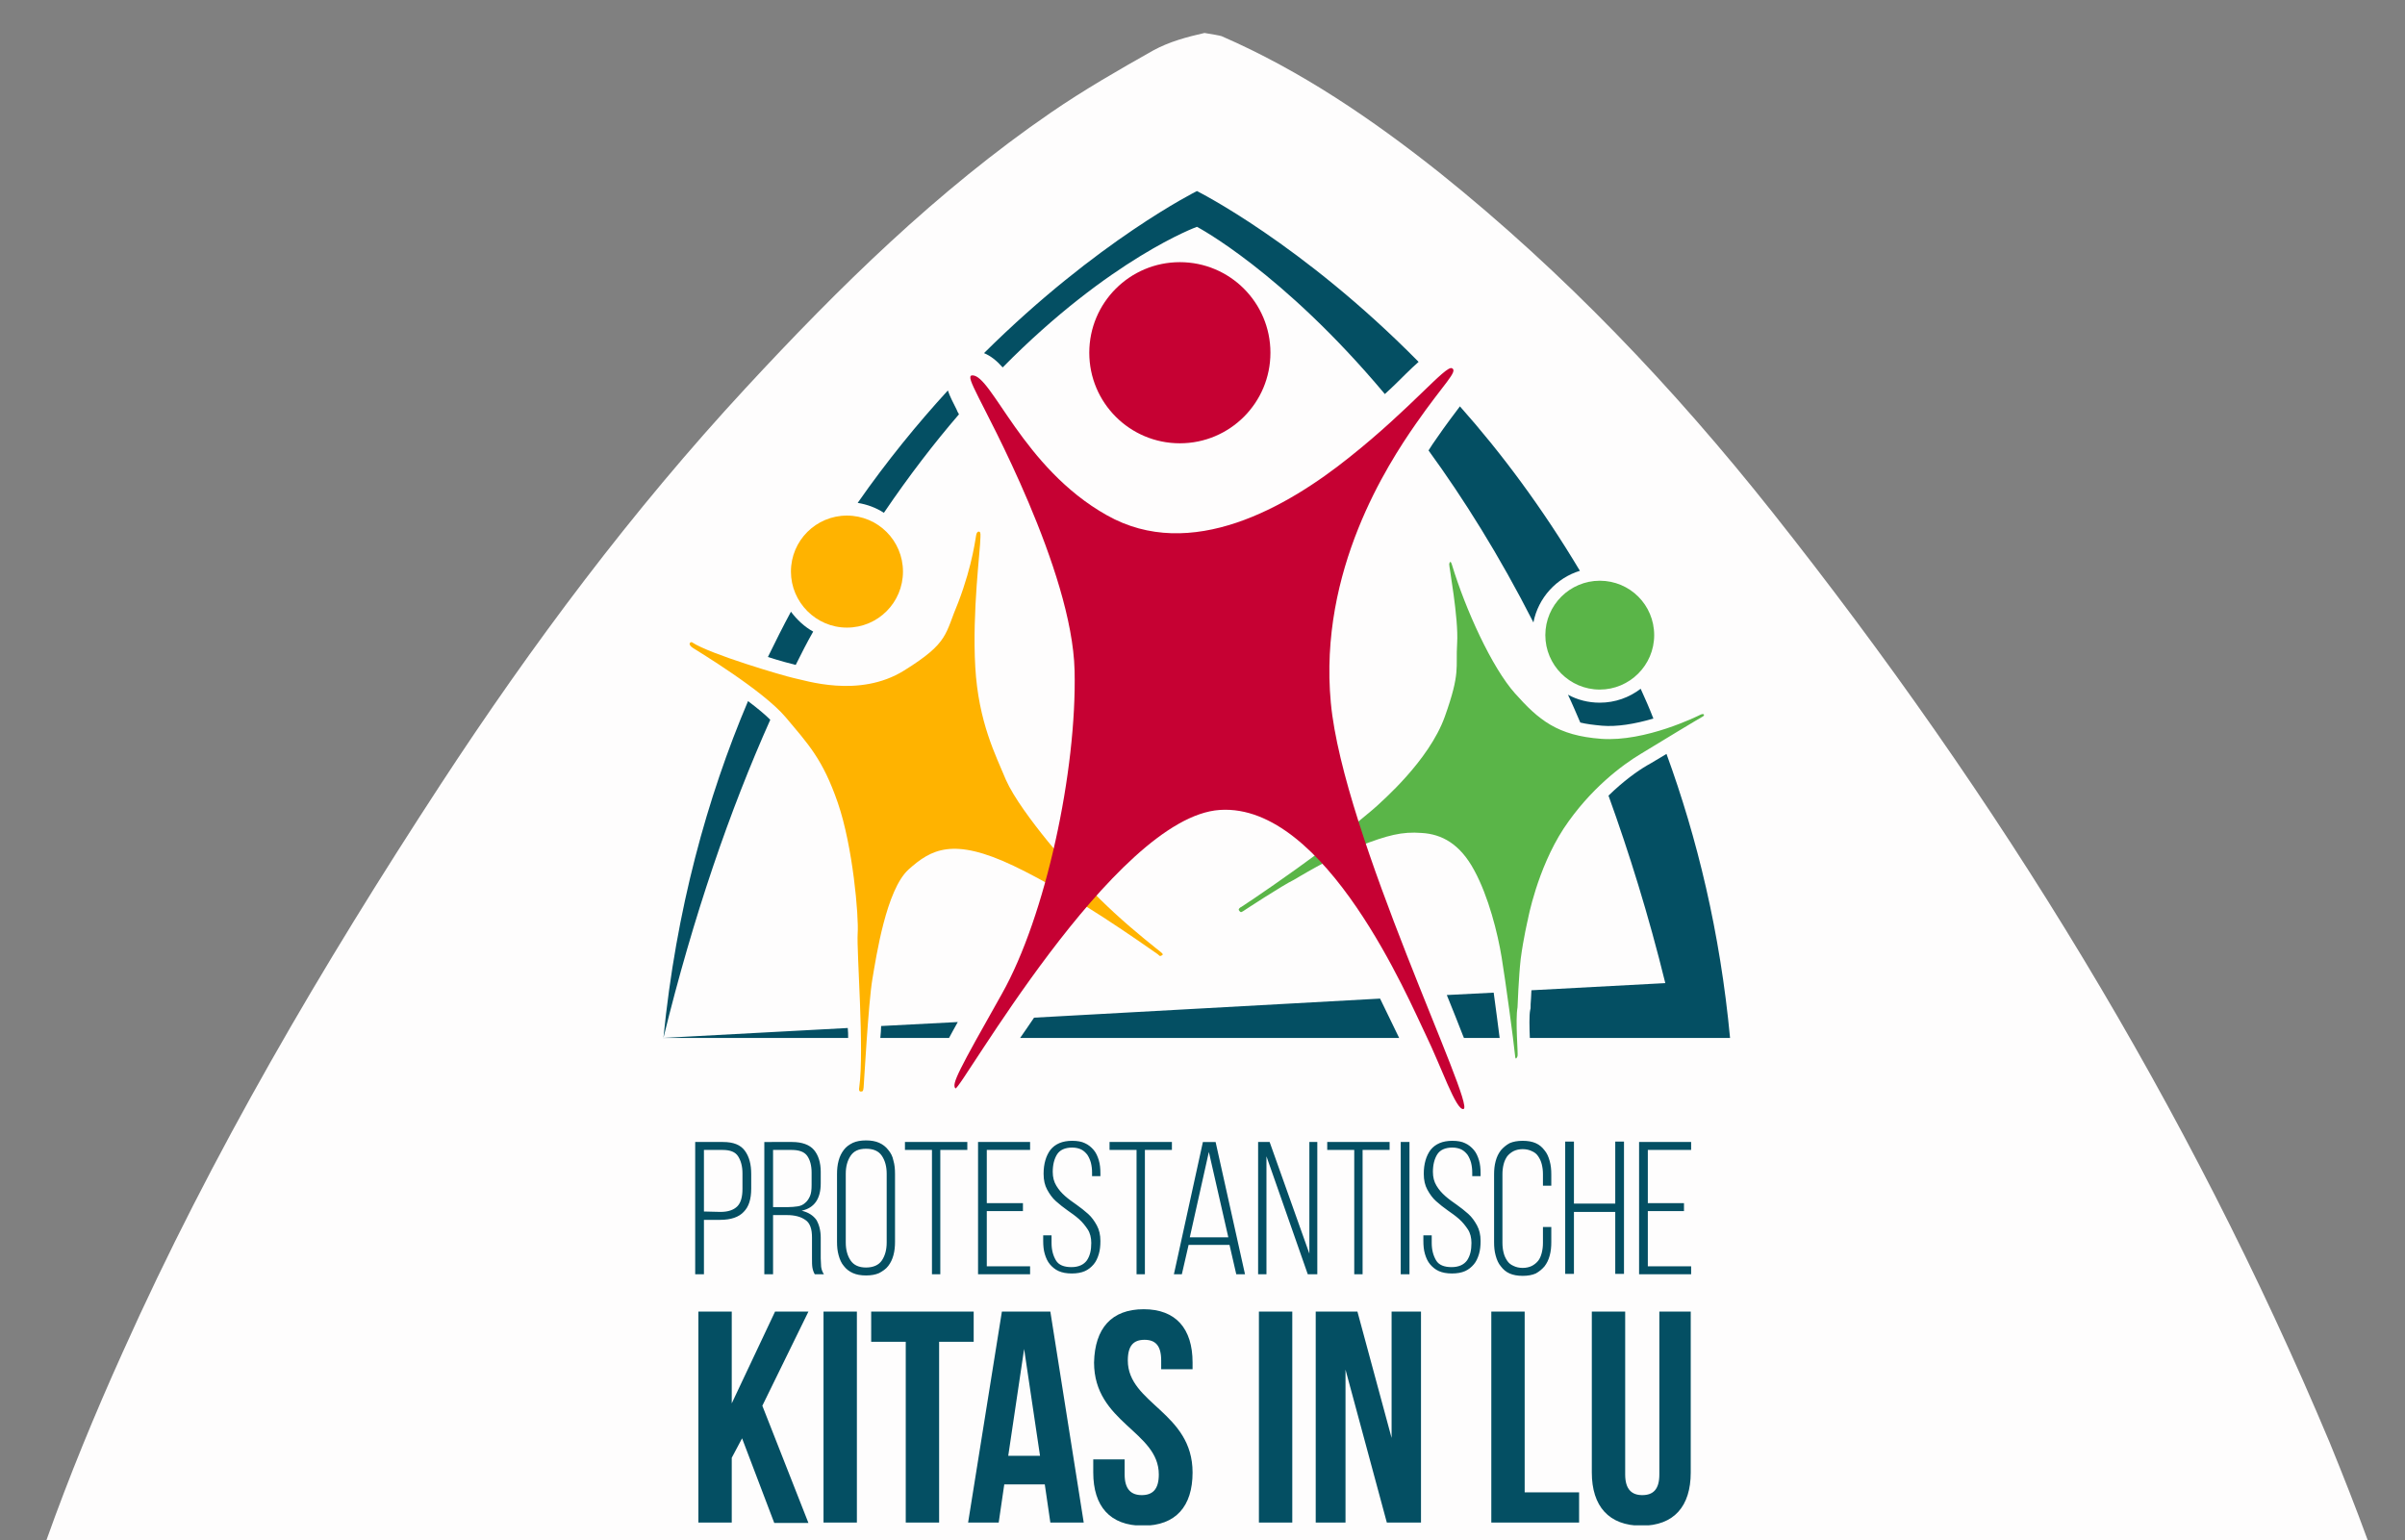 <?xml version="1.0" encoding="utf-8"?>
<!-- Generator: Adobe Illustrator 24.3.0, SVG Export Plug-In . SVG Version: 6.00 Build 0)  -->
<svg version="1.1" id="Ebene_1" xmlns="http://www.w3.org/2000/svg" xmlns:xlink="http://www.w3.org/1999/xlink" x="0px" y="0px"
	 viewBox="0 0 605.4 387.7" style="enable-background:new 0 0 605.4 387.7;" xml:space="preserve">
<rect x="0" y="0" width="605.4" height="387.7" fill="#808080" stroke="none"/>
<style type="text/css">
	.st0{fill:#FEFDFD;}
	.st1{clip-path:url(#SVGID_2_);fill:#044F63;}
	.st2{clip-path:url(#SVGID_4_);fill:#044F63;}
	.st3{fill:#FFB300;}
	.st4{fill:#5AB548;}
	.st5{fill:#C60133;}
</style>
<path class="st0" d="M596,387.7c-3-8.2-6.2-16.3-9.5-24.4c-35.6-84.9-83.3-162.4-140.3-234.3c-24.9-31.4-52.5-60.4-83.8-85.5
	C345.4,30,327.5,17.8,307.5,9.1c-0.2-0.1-2.9-0.6-4.3-0.8c-4.4,1-8.9,2.2-12.9,4.4c-8.7,4.9-17.4,9.9-25.7,15.6
	c-28.7,19.7-53.4,44-76.9,69.4c-28.6,30.9-53.8,64.6-76.8,99.8c-29.9,45.8-57.6,92.9-80,142.9c-7,15.5-13.5,31.3-19.2,47.3
	L596,387.7L596,387.7z"/>
<g>
	<g>
		<g>
			<defs>
				<rect id="SVGID_1_" x="166.9" y="48.1" width="268.7" height="335.9"/>
			</defs>
			<clipPath id="SVGID_2_">
				<use xlink:href="#SVGID_1_"  style="overflow:visible;"/>
			</clipPath>
			<path class="st1" d="M409.1,330.2v41c0,3.8,1.7,5.2,4.3,5.2c2.7,0,4.3-1.4,4.3-5.2v-41h7.9v40.5c0,8.5-4.2,13.4-12.4,13.4
				c-8.2,0-12.5-4.9-12.5-13.4v-40.5H409.1L409.1,330.2z M375.4,330.2h8.4v45.5h13.7v7.6h-22.1L375.4,330.2L375.4,330.2z
				 M338.7,344.8v38.5h-7.5v-53.1h10.5l8.6,31.8v-31.8h7.4v53.1h-8.6L338.7,344.8L338.7,344.8z M316.9,330.2h8.4v53.1h-8.4V330.2
				L316.9,330.2z M287.9,329.6c8.1,0,12.3,4.9,12.3,13.4v1.7h-7.9v-2.2c0-3.8-1.5-5.2-4.2-5.2c-2.7,0-4.2,1.4-4.2,5.2
				c0,10.9,16.3,13,16.3,28.2c0,8.5-4.2,13.4-12.5,13.4s-12.5-4.9-12.5-13.4v-3.3h7.9v3.8c0,3.8,1.7,5.2,4.3,5.2
				c2.7,0,4.3-1.4,4.3-5.2c0-10.9-16.3-13-16.3-28.2C275.6,334.4,279.8,329.6,287.9,329.6L287.9,329.6z M253.8,366.5h8l-4-26.9
				L253.8,366.5L253.8,366.5z M272.8,383.3h-8.4l-1.4-9.6h-10.2l-1.4,9.6h-7.7l8.5-53.1h12.2L272.8,383.3L272.8,383.3z M219.3,330.2
				h25.8v7.6h-8.7v45.5H228v-45.5h-8.7L219.3,330.2L219.3,330.2z M207.3,330.2h8.4v53.1h-8.4V330.2L207.3,330.2z M186.8,362.1
				l-2.6,4.9v16.3h-8.4v-53.1h8.4v23.1l10.9-23.1h8.4l-11.6,23.7l11.6,29.5h-8.6L186.8,362.1L186.8,362.1z M423.9,302.9v2h-9.1v13.9
				h10.9v2h-13.1v-33.3h13.1v2h-10.9v13.4L423.9,302.9L423.9,302.9z M396.2,305.1v15.6H394v-33.3h2.2v15.6h10.4v-15.6h2.2v33.3h-2.2
				v-15.6H396.2L396.2,305.1z M383.3,287.2c1.3,0,2.4,0.2,3.3,0.6c0.9,0.4,1.6,1,2.2,1.8c0.6,0.7,1,1.6,1.3,2.7s0.4,2.1,0.4,3.4v2.8
				h-2.1v-2.9c0-0.9-0.1-1.7-0.3-2.5s-0.5-1.4-0.9-2s-0.9-1-1.6-1.3c-0.6-0.3-1.4-0.5-2.3-0.5c-0.9,0-1.7,0.2-2.3,0.5
				c-0.6,0.3-1.2,0.8-1.6,1.3c-0.4,0.6-0.7,1.2-0.9,2s-0.3,1.6-0.3,2.5v17.3c0,0.9,0.1,1.7,0.3,2.5s0.5,1.4,0.9,2s0.9,1,1.6,1.3
				c0.6,0.3,1.4,0.5,2.3,0.5c0.9,0,1.7-0.2,2.3-0.5c0.6-0.3,1.2-0.8,1.6-1.3c0.4-0.5,0.7-1.2,0.9-2s0.3-1.6,0.3-2.5v-4h2.1v3.8
				c0,1.2-0.1,2.3-0.4,3.4s-0.7,1.9-1.3,2.7c-0.6,0.7-1.3,1.3-2.2,1.8c-0.9,0.4-2,0.6-3.3,0.6c-1.3,0-2.4-0.2-3.3-0.6
				c-0.9-0.4-1.6-1-2.2-1.8c-0.6-0.7-1-1.6-1.3-2.7s-0.4-2.1-0.4-3.4v-17c0-1.2,0.1-2.3,0.4-3.4s0.7-1.9,1.3-2.7
				c0.6-0.7,1.3-1.3,2.2-1.8C380.9,287.4,382,287.2,383.3,287.2L383.3,287.2z M365.6,287.2c1.3,0,2.4,0.2,3.2,0.6
				c0.9,0.4,1.6,1,2.2,1.7c0.6,0.7,1,1.6,1.3,2.6c0.3,1,0.4,2.1,0.4,3.3v0.7h-2.1v-0.9c0-0.9-0.1-1.7-0.3-2.5
				c-0.2-0.7-0.5-1.4-0.9-2c-0.4-0.5-0.9-1-1.5-1.3c-0.6-0.3-1.4-0.5-2.3-0.5c-1.8,0-3.1,0.6-3.8,1.7s-1.1,2.6-1.1,4.4
				c0,1.4,0.3,2.5,0.9,3.5s1.3,1.8,2.2,2.6c0.9,0.8,1.9,1.5,2.9,2.2c1,0.7,2,1.5,2.9,2.3s1.6,1.8,2.2,2.9c0.6,1.1,0.9,2.4,0.9,3.9
				c0,1.2-0.1,2.3-0.4,3.3c-0.3,1-0.7,1.9-1.3,2.6c-0.6,0.7-1.3,1.3-2.2,1.7c-0.9,0.4-2,0.6-3.3,0.6c-1.3,0-2.4-0.2-3.3-0.6
				c-0.9-0.4-1.6-1-2.2-1.7c-0.6-0.7-1-1.6-1.3-2.6c-0.3-1-0.4-2.1-0.4-3.3V311h2.1v1.9c0,1.8,0.4,3.2,1.1,4.4s2.1,1.7,3.9,1.7
				s3.1-0.6,3.9-1.7c0.8-1.2,1.1-2.6,1.1-4.4c0-1.3-0.3-2.5-0.9-3.4s-1.3-1.8-2.2-2.6c-0.9-0.8-1.9-1.5-2.9-2.2
				c-1-0.7-2-1.5-2.9-2.3s-1.6-1.8-2.2-2.9c-0.6-1.1-0.9-2.4-0.9-4c0-2.5,0.6-4.5,1.7-6C361.3,288,363.1,287.2,365.6,287.2
				L365.6,287.2z M354.8,287.5v33.3h-2.2v-33.3H354.8L354.8,287.5z M340.9,320.8v-31.3h-6.8v-2h15.7v2h-6.8v31.3H340.9L340.9,320.8z
				 M318.7,320.8h-2v-33.3h2.9l10,28.1v-28.1h2v33.3h-2.4l-10.4-29.7V320.8L318.7,320.8z M299.5,311.5h9.7l-4.9-21.5L299.5,311.5
				L299.5,311.5z M299.2,313.4l-1.7,7.4h-2l7.3-33.3h3.2l7.4,33.3h-2.2l-1.7-7.4H299.2L299.2,313.4z M286.1,320.8v-31.3h-6.8v-2
				h15.7v2h-6.8v31.3H286.1L286.1,320.8z M269.9,287.2c1.3,0,2.4,0.2,3.2,0.6c0.9,0.4,1.6,1,2.2,1.7s1,1.6,1.3,2.6
				c0.3,1,0.4,2.1,0.4,3.3v0.7h-2.1v-0.9c0-0.9-0.1-1.7-0.3-2.5c-0.2-0.7-0.5-1.4-0.9-2c-0.4-0.5-0.9-1-1.5-1.3s-1.4-0.5-2.3-0.5
				c-1.8,0-3.1,0.6-3.8,1.7s-1.1,2.6-1.1,4.4c0,1.4,0.3,2.5,0.9,3.5s1.3,1.8,2.2,2.6c0.9,0.8,1.9,1.5,2.9,2.2c1,0.7,2,1.5,2.9,2.3
				s1.6,1.8,2.2,2.9c0.6,1.1,0.9,2.4,0.9,3.9c0,1.2-0.1,2.3-0.4,3.3c-0.3,1-0.7,1.9-1.3,2.6c-0.6,0.7-1.3,1.3-2.2,1.7
				c-0.9,0.4-2,0.6-3.3,0.6c-1.3,0-2.4-0.2-3.3-0.6c-0.9-0.4-1.6-1-2.2-1.7c-0.6-0.7-1-1.6-1.3-2.6c-0.3-1-0.4-2.1-0.4-3.3V311h2.1
				v1.9c0,1.8,0.4,3.2,1.1,4.4s2.1,1.7,3.9,1.7s3.1-0.6,3.9-1.7c0.8-1.2,1.1-2.6,1.1-4.4c0-1.3-0.3-2.5-0.9-3.4s-1.3-1.8-2.2-2.6
				c-0.9-0.8-1.9-1.5-2.9-2.2c-1-0.7-2-1.5-2.9-2.3s-1.6-1.8-2.2-2.9c-0.6-1.1-0.9-2.4-0.9-4c0-2.5,0.6-4.5,1.7-6
				C265.6,288,267.4,287.2,269.9,287.2L269.9,287.2z M257.5,302.9v2h-9.1v13.9h10.9v2h-13.1v-33.3h13.1v2h-10.9v13.4L257.5,302.9
				L257.5,302.9z M234.6,320.8v-31.3h-6.8v-2h15.7v2h-6.8v31.3H234.6L234.6,320.8z M212.9,312.8c0,1.8,0.4,3.3,1.2,4.5
				c0.8,1.2,2.1,1.8,3.9,1.8s3.2-0.6,4-1.8c0.8-1.2,1.2-2.7,1.2-4.5v-17.3c0-1.8-0.4-3.3-1.2-4.5c-0.8-1.2-2.1-1.8-4-1.8
				s-3.1,0.6-3.9,1.8c-0.8,1.2-1.2,2.7-1.2,4.5V312.8L212.9,312.8z M210.7,295.6c0-1.2,0.1-2.3,0.4-3.4s0.7-1.9,1.3-2.7
				s1.3-1.3,2.3-1.8c0.9-0.4,2-0.6,3.3-0.6s2.4,0.2,3.3,0.6c0.9,0.4,1.7,1,2.3,1.8c0.6,0.7,1.1,1.6,1.3,2.7c0.3,1,0.4,2.1,0.4,3.4
				v17c0,1.2-0.1,2.3-0.4,3.4s-0.7,1.9-1.3,2.7s-1.4,1.3-2.3,1.8c-0.9,0.4-2,0.6-3.3,0.6c-1.3,0-2.4-0.2-3.3-0.6
				c-0.9-0.4-1.7-1-2.3-1.8c-0.6-0.7-1-1.6-1.3-2.7s-0.4-2.1-0.4-3.4V295.6L210.7,295.6z M198.2,303.9c1,0,1.9-0.1,2.6-0.2
				s1.4-0.4,1.9-0.9c0.5-0.4,0.9-1,1.2-1.7c0.3-0.7,0.4-1.6,0.4-2.8v-3.1c0-1.8-0.4-3.2-1.1-4.2s-2-1.5-3.9-1.5h-4.7v14.4
				L198.2,303.9L198.2,303.9z M199.4,287.5c2.5,0,4.4,0.7,5.5,2s1.7,3.2,1.7,5.5v2.9c0,3.9-1.6,6.2-4.8,6.9c1.7,0.4,2.9,1.2,3.7,2.3
				c0.7,1.2,1.1,2.7,1.1,4.5v5.2c0,0.7,0.1,1.4,0.1,2.1c0.1,0.7,0.3,1.3,0.7,1.9h-2.3c-0.3-0.5-0.5-1.1-0.6-1.7
				c-0.1-0.6-0.1-1.4-0.1-2.3v-5.2c0-1.1-0.1-2-0.4-2.8s-0.7-1.3-1.3-1.7c-0.6-0.4-1.2-0.7-2-0.9c-0.8-0.2-1.6-0.3-2.6-0.3h-3.5
				v14.9h-2.2v-33.3L199.4,287.5L199.4,287.5z M181.4,305.1c1.9,0,3.3-0.5,4.2-1.4c0.9-0.9,1.3-2.4,1.3-4.4v-3.9
				c0-1.8-0.4-3.2-1.1-4.3s-2-1.6-3.9-1.6h-4.7V305L181.4,305.1L181.4,305.1z M182,287.5c2.6,0,4.4,0.7,5.5,2.2
				c1.1,1.5,1.6,3.4,1.6,5.9v3.6c0,2.7-0.6,4.6-1.9,5.9c-1.2,1.3-3.2,2-5.9,2h-4.1v13.7h-2.2v-33.3L182,287.5L182,287.5z"/>
		</g>
		<g>
			<defs>
				<rect id="SVGID_3_" x="166.9" y="48.1" width="268.7" height="335.9"/>
			</defs>
			<clipPath id="SVGID_4_">
				<use xlink:href="#SVGID_3_"  style="overflow:visible;"/>
			</clipPath>
			<path class="st2" d="M238.6,98.3c-7.6,8.3-15.3,17.7-22.7,28.3c2.4,0.4,4.6,1.2,6.6,2.5c6.3-9.3,12.7-17.6,18.9-24.8
				c-0.3-0.5-0.5-0.9-0.6-1.2C239.9,101.3,239.1,99.8,238.6,98.3L238.6,98.3z M348.6,99.2c2-1.8,3.7-3.5,5.2-5
				c1.2-1.2,2.3-2.2,3.3-3.1c-29.5-29.9-55.8-43-55.8-43s-25,12.4-53.6,40.8c1.7,0.7,3.2,1.9,4.7,3.6c27.1-27.5,48.9-35.4,48.9-35.4
				S322.7,68.3,348.6,99.2L348.6,99.2z M221.6,261.3h17.3c0.6-1.2,1.4-2.5,2.2-4l-19.3,1C221.8,259.2,221.7,260.2,221.6,261.3
				L221.6,261.3z M260.3,256.2c-1.2,1.8-2.4,3.5-3.5,5.1h95.4c-1.2-2.5-3.1-6.4-4.8-9.9L260.3,256.2L260.3,256.2z M376,249.9
				l-11.8,0.6c1.5,3.7,2.9,7.2,4.1,10.3c0.1,0.1,0.1,0.3,0.2,0.5h9C377.1,258,376.5,253.7,376,249.9L376,249.9z M397.8,181.9
				c1.6,0.4,3.4,0.6,5.5,0.8c3.7,0.3,8.1-0.4,12.9-1.8c-1-2.6-2.1-5.1-3.2-7.5c-2.9,2.2-6.4,3.5-10.3,3.5c-2.9,0-5.6-0.7-8-2
				C395.8,177.2,396.8,179.6,397.8,181.9L397.8,181.9z M419.5,189.8c-1.9,1.1-3.6,2.2-4.9,2.9c-2.4,1.4-5.9,3.9-9.7,7.6
				c5.2,14.4,10.1,30.1,14.3,47.2l-33.7,1.8c-0.1,1.5-0.1,2.7-0.2,3.5c0,1.1,0,1.1-0.1,1.4c-0.3,1.4-0.2,4.6-0.1,7.1h50.4
				C433,234.7,427.2,210.9,419.5,189.8L419.5,189.8z M397.7,143.7c-9.5-15.9-19.8-29.7-30.2-41.4c-1.5,2-3.5,4.6-5.9,8.1
				c-0.7,1-1.4,2-2,3c8.8,12.1,17.8,26.4,26.4,43.3C387.2,150.5,391.8,145.5,397.7,143.7L397.7,143.7z M188.3,176.5
				c-10.3,24.3-18.1,52.5-21.3,84.8c7.6-31,16.8-57.5,26.9-80.1C192.6,179.9,190.8,178.4,188.3,176.5L188.3,176.5z M166.9,261.3
				h46.6c0-0.8,0-1.7-0.1-2.5L166.9,261.3L166.9,261.3z M200.3,167.4c-1.2-0.3-3.9-1-7-2c1.9-3.9,3.8-7.7,5.8-11.4
				c1.5,2,3.4,3.8,5.6,5C203.1,161.8,201.7,164.6,200.3,167.4L200.3,167.4z"/>
		</g>
	</g>
	<path class="st3" d="M213.2,158c7.8,0,14.1-6.3,14.1-14.1s-6.3-14.1-14.1-14.1s-14.1,6.3-14.1,14.1
		C199.1,151.6,205.4,158,213.2,158 M271.3,220.6c0,0,4.3,4.7,9.2,9.2c5.2,4.8,11.1,9.4,11.6,9.8c0.9,0.7,0.6,0.8,0.2,1
		s-0.4,0-0.9-0.4c-3.8-2.6-20.9-14.9-36.2-22.2c-15.3-7.3-20.8-4.2-26.5,0.9c-5.6,5.1-8.1,21.7-9.1,27.6c-1,5.9-2.1,26.2-2.2,27.2
		s-0.2,1.1-0.7,1.1s-0.5-0.5-0.4-1.1c1.3-9.4-0.7-34.4-0.4-38.7s-1.2-21.9-5-32.9s-7.4-14.7-13.1-21.5c-5.7-6.8-22.2-16.7-23.4-17.5
		c-1.5-1-0.5-1.6-0.2-1.4c4.5,3,22.9,8.4,25.6,9c2.7,0.5,16.4,5.2,27.8-1.9c11.4-7.1,10.2-9.1,13.6-17.1c3.8-9.9,4.4-16.8,4.6-17.3
		c0.2-0.5,0.5-0.7,0.8-0.5s0.2,1,0.2,1.4c0,3-2.1,18.6-1.3,32.6c0.8,14,5.2,22.3,7.7,28.4C257.1,205.1,271.3,220.6,271.3,220.6"/>
	<path class="st4" d="M402.7,173.6c7.5,0,13.7-6.1,13.7-13.7s-6.1-13.7-13.7-13.7c-7.5,0-13.7,6.1-13.7,13.7
		C389,167.4,395.1,173.6,402.7,173.6 M384.6,231.5c0,0-1.1,4.6-1.8,9.9c-0.5,4.4-0.8,12.1-0.8,12.2c-0.6,3.3,0.2,11.9,0,12.3
		c-0.5,1.2-0.6,0.2-0.6,0c-0.4-4-2.4-18.8-3.4-24.9s-3.3-15.3-6.9-21.9c-3.6-6.7-8.2-9.1-13.2-9.4c-5-0.4-8.7,0.6-15.7,3.3
		s-16.3,8.4-16.5,8.5c-2.9,1.4-12.2,7.5-12.8,7.9c-0.6,0.4-0.7,0.2-1-0.2c-0.3-0.3,0.3-0.8,0.6-0.9c3.1-2,12-8.1,19.8-13.9
		c7.4-5.6,13.8-11,14.3-11.5c1-1,13.1-11.3,17.1-22.5c4-11.2,2.7-12.2,3.1-18.5s-2.1-19.6-2-19.9c0.3-1.2,0.6-0.1,0.7,0.2
		c3.4,11.2,10,25.8,15.9,32.4s10.6,10.6,21.7,11.4c11.1,0.8,24.2-5.7,25-6.1c0.9-0.4,1.1,0.2,0.5,0.5s-11.2,6.7-15.6,9.4
		c-4.5,2.7-12.7,8.7-19.4,18.8C386.9,218.9,384.6,231.5,384.6,231.5"/>
	<path class="st5" d="M297,111.6c12.6,0,22.8-10.2,22.8-22.8S309.6,66,297,66s-22.8,10.2-22.8,22.8
		C274.2,101.4,284.4,111.6,297,111.6 M278.6,129.7c21.2,12,45.5-2.1,61.1-14.6c15.6-12.4,24.2-23.2,25.8-22.4c1.6,0.8-2,3.8-9.1,14
		c-7.1,10.2-24.5,36.9-21.4,70.2s36.6,101.6,33.4,102.3c-1.9,0.4-5.6-10.7-9.6-18.9c-4-8.2-25-58.1-51.7-56.4
		c-26.7,1.7-65.6,71.2-66.6,70.1s0.7-4.3,11.7-23.8c11-19.5,18.9-56.2,18.3-81.4s-22.2-64.6-24.1-68.6c-2-4-2.7-5.6-1.7-5.7
		C249.6,94.2,257.4,117.8,278.6,129.7L278.6,129.7z"/>
</g>
</svg>
